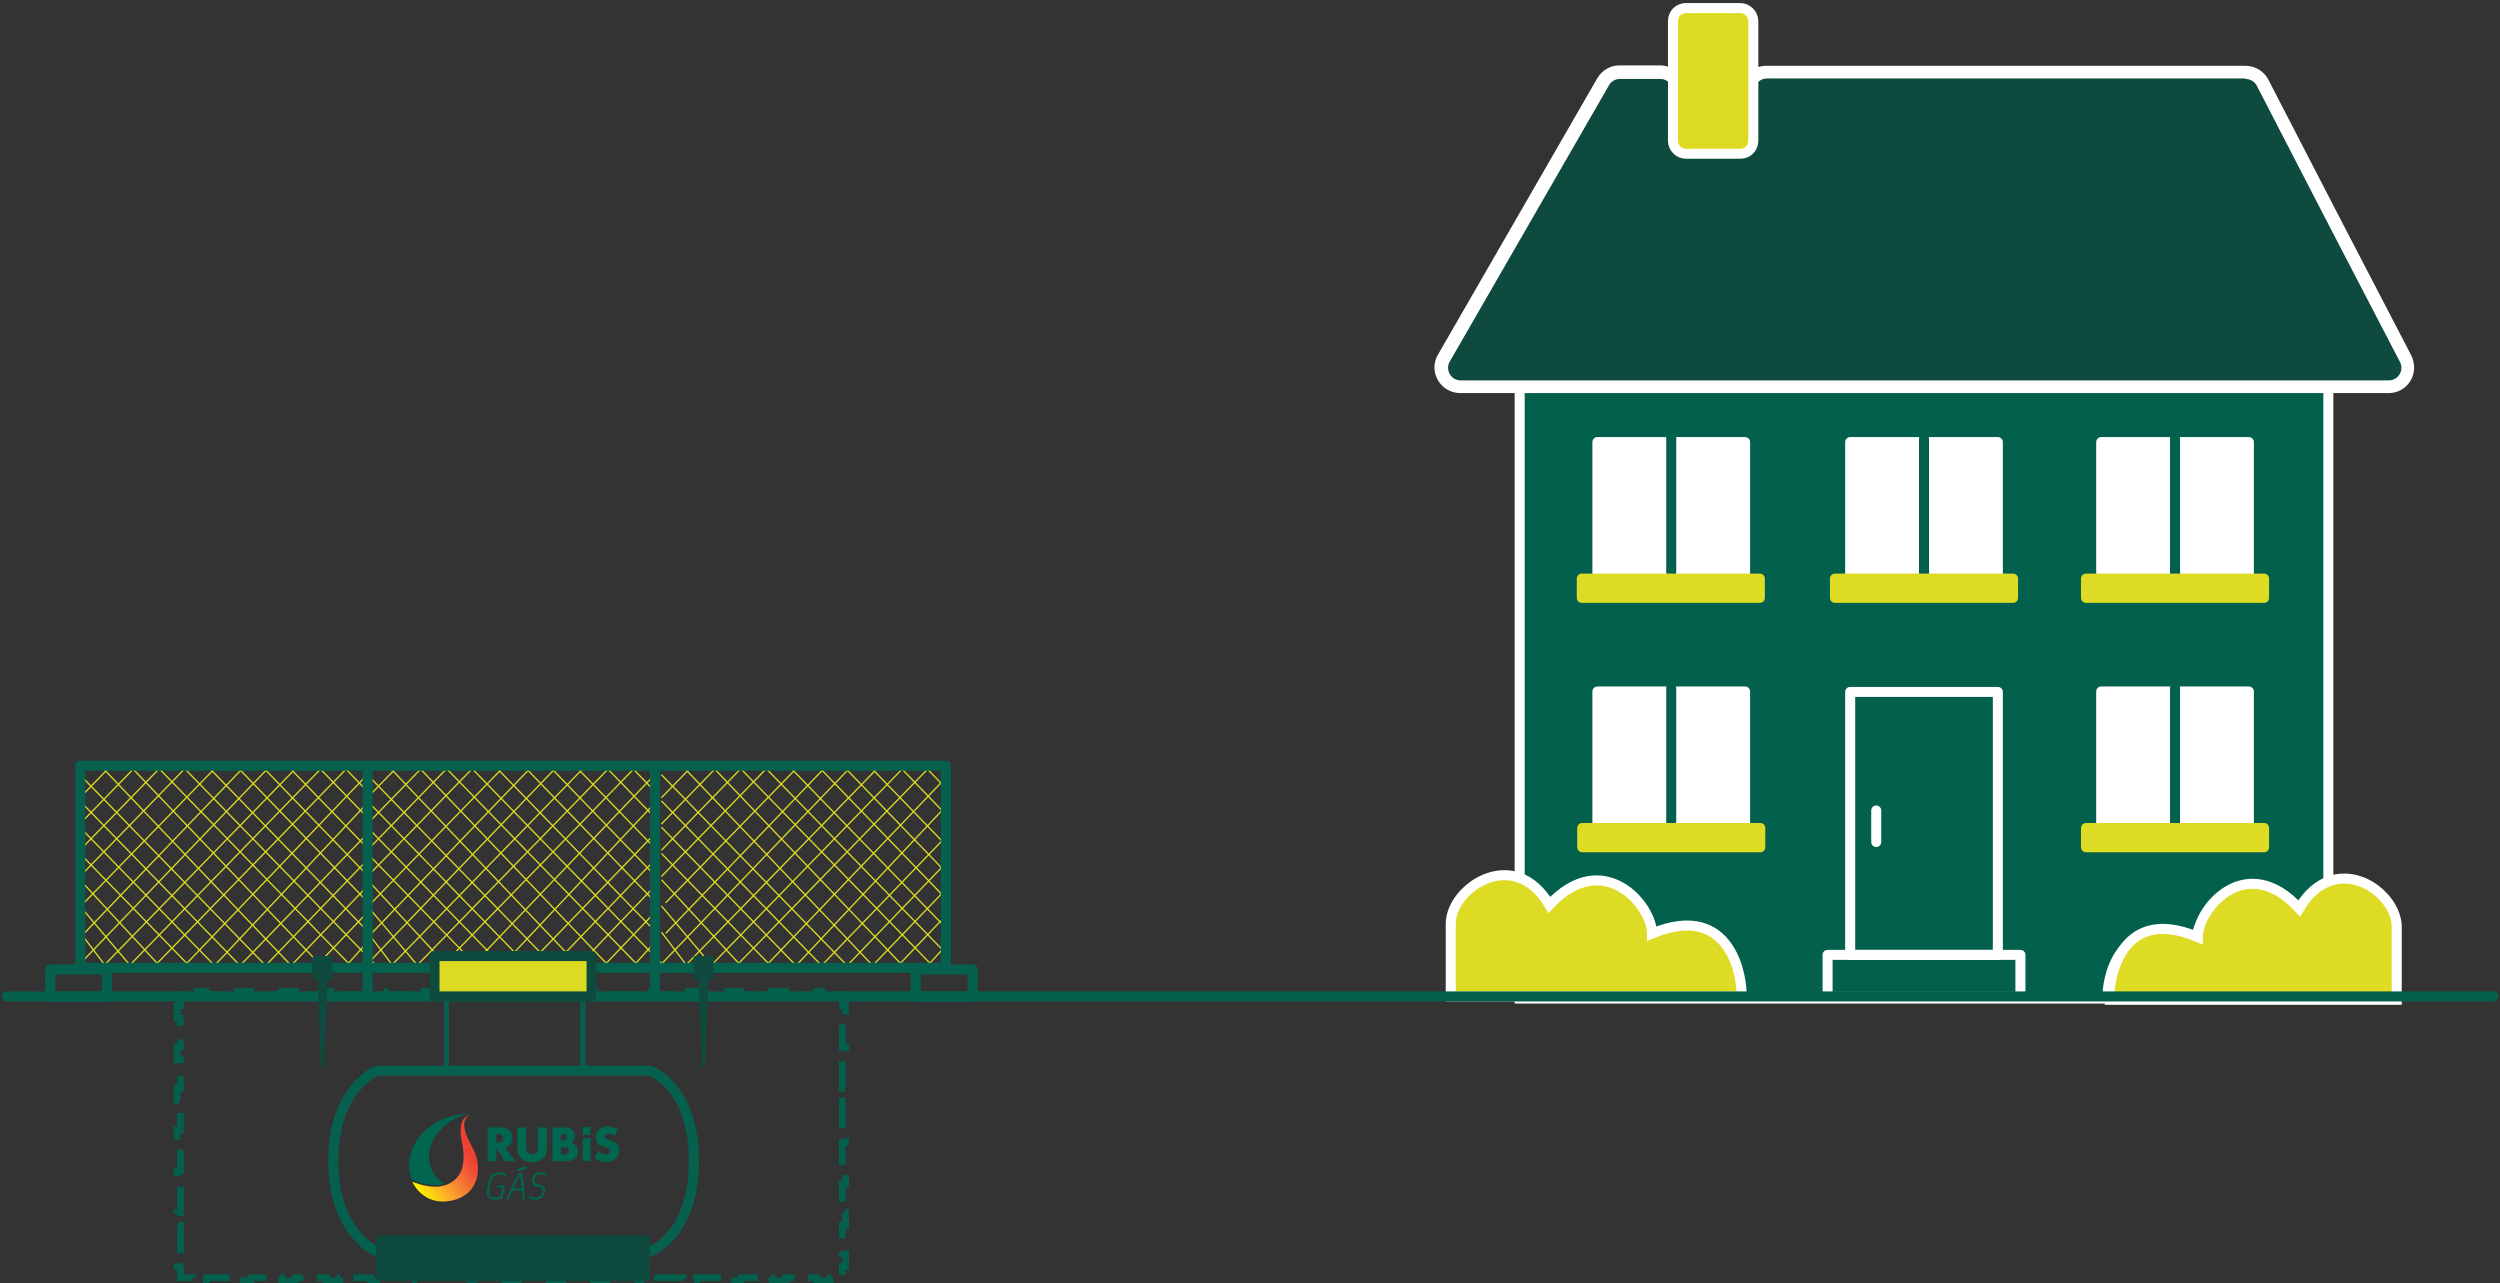 <svg width="748" height="384" viewBox="0 0 748 384" fill="none" xmlns="http://www.w3.org/2000/svg">
<rect x="0" y="0" width="748" height="384" fill="#333333" stroke="none"/>
<path d="M53.001 304.715V300.906H54.001V297.621H57.616V296.621H61.719V297.621H70.95V296.621H75.052V297.621H84.283V296.621H88.386V297.621H97.616V296.621H101.719V297.621H110.95V296.621H115.052V297.621H124.283V296.621H128.386V297.621H137.616V296.621H141.719V297.621H150.95V296.621H155.052V297.621H164.283V296.621H168.386V297.621H177.616V296.621H181.719V297.621H190.95V296.621H195.052V297.621H204.283V296.621H208.386V297.621H217.616V296.621H221.719V297.621H230.95V296.621H235.052V297.621H244.283V296.621H248.386V297.621H252.001V300.906H253.001V304.715H252.001V313.285H253.001V317.093H252.001V325.663H253.001V329.472H252.001V338.042H253.001V341.851H252.001V350.421H253.001V354.23H252.001V362.8H253.001V366.609H252.001V375.179H253.001V378.987H252.001V382.272H248.386V383.272H244.283V382.272H235.052V383.272H230.95V382.272H221.719V383.272H217.616V382.272H208.386V383.272H204.283V382.272H195.052V383.272H190.95V382.272H181.719V383.272H177.616V382.272H168.386V383.272H164.283V382.272H155.052V383.272H150.95V382.272H141.719V383.272H137.616V382.272H128.386V383.272H124.283V382.272H115.052V383.272H110.95V382.272H101.719V383.272H97.616V382.272H88.386V383.272H84.283V382.272H75.052V383.272H70.95V382.272H61.719V383.272H57.616V382.272H54.001V378.987H53.001V375.179H54.001V366.609H53.001V362.8H54.001V354.23H53.001V350.421H54.001V341.851H53.001V338.042H54.001V329.472H53.001V325.663H54.001V317.093H53.001V313.285H54.001V304.715H53.001Z" stroke="#03604D" stroke-width="2" stroke-dasharray="9 4"/>
<path d="M630.63 298.489H696.643V298.751H454.684V298.489H520.566C520.956 294.431 518.097 272.045 494.057 281.34C494.057 273.485 479.503 257.776 463.65 273.485C461.051 269.427 457.932 267.202 454.684 266.023V114.952H696.643V265.893C693.394 266.94 690.275 269.296 687.546 273.354C671.693 257.645 657.139 273.354 657.139 281.209C633.099 272.045 630.24 294.431 630.63 298.489Z" fill="#03604D" stroke="white" stroke-width="3" stroke-miterlimit="10"/>
<path d="M597.755 207.022H553.573V285.7H597.755V207.022Z" stroke="white" stroke-width="3" stroke-miterlimit="10" stroke-linecap="round" stroke-linejoin="round"/>
<path d="M597.755 132.272H553.573V173.117H597.755V132.272Z" fill="white" stroke="white" stroke-width="3" stroke-miterlimit="10" stroke-linecap="round" stroke-linejoin="round"/>
<path d="M522.126 132.272H477.944V173.117H522.126V132.272Z" fill="white" stroke="white" stroke-width="3" stroke-miterlimit="10" stroke-linecap="round" stroke-linejoin="round"/>
<path d="M672.861 132.272H628.68V173.117H672.861V132.272Z" fill="white" stroke="white" stroke-width="3" stroke-miterlimit="10" stroke-linecap="round" stroke-linejoin="round"/>
<path d="M500.035 130.257V171.102" stroke="#03604D" stroke-width="3" stroke-miterlimit="10" stroke-linecap="round" stroke-linejoin="round"/>
<path d="M575.663 131.265V172.109" stroke="#03604D" stroke-width="3" stroke-miterlimit="10" stroke-linecap="round" stroke-linejoin="round"/>
<path d="M650.771 131.265V172.109" stroke="#03604D" stroke-width="3" stroke-miterlimit="10" stroke-linecap="round" stroke-linejoin="round"/>
<path d="M602.301 173.117H549.023V178.878H602.301V173.117Z" fill="#DDDB24" stroke="#DDDB24" stroke-width="3" stroke-miterlimit="10" stroke-linecap="round" stroke-linejoin="round"/>
<path d="M677.411 173.117H624.133V178.878H677.411V173.117Z" fill="#DDDB24" stroke="#DDDB24" stroke-width="3" stroke-miterlimit="10" stroke-linecap="round" stroke-linejoin="round"/>
<path d="M522.126 206.891H477.944V247.735H522.126V206.891Z" fill="white" stroke="white" stroke-width="3" stroke-miterlimit="10" stroke-linecap="round" stroke-linejoin="round"/>
<path d="M500.035 205.884V246.728" stroke="#03604D" stroke-width="3" stroke-miterlimit="10" stroke-linecap="round" stroke-linejoin="round"/>
<path d="M526.673 247.736H473.396V253.497H526.673V247.736Z" fill="#DDDB24" stroke="#DDDB24" stroke-width="3" stroke-miterlimit="10" stroke-linecap="round" stroke-linejoin="round"/>
<path d="M672.861 206.891H628.68V247.735H672.861V206.891Z" fill="white" stroke="white" stroke-width="3" stroke-miterlimit="10" stroke-linecap="round" stroke-linejoin="round"/>
<path d="M650.771 205.884V246.728" stroke="#03604D" stroke-width="3" stroke-miterlimit="10" stroke-linecap="round" stroke-linejoin="round"/>
<path d="M677.411 247.736H624.133V253.497H677.411V247.736Z" fill="#DDDB24" stroke="#DDDB24" stroke-width="3" stroke-miterlimit="10" stroke-linecap="round" stroke-linejoin="round"/>
<path d="M561.37 242.499V251.925" stroke="white" stroke-width="3" stroke-miterlimit="10" stroke-linecap="round" stroke-linejoin="round"/>
<path d="M604.512 285.7H546.816V298.267H604.512V285.7Z" stroke="white" stroke-width="3" stroke-miterlimit="10" stroke-linecap="round" stroke-linejoin="round"/>
<path d="M437.01 115.778C434.93 115.778 433.111 114.731 432.072 112.898C431.032 111.065 431.032 108.971 432.072 107.138L479.762 24.402C480.801 22.7 482.621 21.522 484.7 21.522H496.785C499.903 21.522 502.502 24.14 502.502 27.282V42.206C502.502 43.253 503.282 44.039 504.322 44.039H521.085C522.124 44.039 522.904 43.253 522.904 42.206V27.282C522.904 24.14 525.503 21.522 528.621 21.522H672.081C674.161 21.522 676.11 22.7 677.149 24.664L720.032 107.4C720.941 109.232 720.941 111.327 719.902 113.029C718.862 114.731 717.043 115.778 715.094 115.778H437.01Z" fill="#0E4A3E"/>
<path d="M675.645 25.351L675.645 25.351L675.638 25.339C674.977 24.14 673.731 23.307 672.322 23.145V22.986H671.822H528.622C526.263 22.986 524.353 24.915 524.353 27.282V42.337C524.353 44.159 522.884 45.633 521.085 45.633H504.322C502.522 45.633 501.053 44.159 501.053 42.337V27.413C501.053 25.046 499.144 23.117 496.785 23.117H484.7C483.246 23.117 481.766 23.847 481.016 25.204C481.015 25.205 481.014 25.207 481.013 25.208L433.328 107.935L433.328 107.936C431.707 110.756 433.766 114.314 437.01 114.314H714.704C717.934 114.314 720.001 110.909 718.526 108.085L697.086 66.85L697.085 66.849L675.645 25.351ZM520.695 42.706H521.195V42.206V27.413C521.195 23.371 524.478 20.189 528.362 20.189H671.822C674.498 20.189 676.926 21.66 678.138 23.852C678.139 23.854 678.14 23.856 678.141 23.858L699.576 65.345L699.576 65.346L721.009 106.565C721.01 106.568 721.011 106.571 721.013 106.574C722.116 108.927 722.104 111.493 720.774 113.686L720.769 113.693C719.561 115.763 717.258 117.111 714.704 117.111H436.88C434.335 117.111 432.026 115.77 430.683 113.56C429.343 111.224 429.351 108.541 430.68 106.35L430.68 106.35L430.686 106.34L478.373 23.61C479.716 21.399 482.025 20.059 484.57 20.059H496.655C500.658 20.059 503.822 23.36 503.822 27.282V42.206V42.706H504.322H520.695Z" fill="white" stroke="white"/>
<path d="M174.391 298.041H133.588V320.359H174.391V298.041Z" stroke="#05614D" stroke-width="1.5" stroke-miterlimit="10" stroke-linecap="round" stroke-linejoin="round"/>
<path d="M717.105 277.369V299.14H631.124C630.735 294.7 633.588 270.207 657.579 280.377C657.579 271.783 672.104 254.594 687.926 271.783C690.519 267.342 693.761 264.764 697.004 263.618C706.73 260.181 717.105 269.204 717.105 277.369Z" fill="#DDDB24" stroke="white" stroke-width="3" stroke-miterlimit="10"/>
<path d="M521.044 298.132H434.063V276.446C434.063 268.171 444.821 259.183 454.53 262.607C457.809 263.748 460.958 266.316 463.582 270.739C479.587 253.619 494.281 270.739 494.281 279.3C518.552 269.313 521.438 293.71 521.044 298.132Z" fill="#DDDB24" stroke="white" stroke-width="3" stroke-miterlimit="10"/>
<path d="M745.997 298.132H2.041" stroke="#05614D" stroke-width="3" stroke-miterlimit="10" stroke-linecap="round" stroke-linejoin="round"/>
<path d="M194.622 374.425H112.706C112.706 374.425 99.711 369.058 99.711 347.327C99.711 325.596 112.706 320.359 112.706 320.359H194.622C194.622 320.359 207.617 325.072 207.617 347.327C207.617 369.582 194.622 374.425 194.622 374.425Z" stroke="#05614D" stroke-width="3" stroke-miterlimit="10"/>
<path d="M32.041 290.072H15V298.132H32.041V290.072Z" stroke="#05614D" stroke-width="3" stroke-miterlimit="10" stroke-linecap="round" stroke-linejoin="round"/>
<path d="M291.043 290.072H274.002V298.132H291.043V290.072Z" stroke="#05614D" stroke-width="3" stroke-miterlimit="10" stroke-linecap="round" stroke-linejoin="round"/>
<path d="M140.204 341.048C139.498 339.651 138.975 338.255 138.897 336.727C138.792 334.54 140.152 333.854 140.44 333.749V333.723C139.969 333.775 136.673 334.434 138.217 341.838C139.864 349.796 137.144 353.143 133.43 354.539C129.141 356.146 123.334 353.538 123.334 353.538C123.334 353.538 126.499 361.074 135.183 359.203C143.997 357.306 143.762 348.742 142.166 345.053C142.035 344.711 141.094 342.787 140.204 341.048Z" fill="url(#paint0_linear)"/>
<path d="M123.099 352.563C123.178 352.8 123.256 353.011 123.256 353.037L123.596 353.169C124.198 353.432 125.95 354.091 128.043 354.407C128.383 354.46 128.696 354.486 129.036 354.539C130.318 354.644 131.678 354.618 132.934 354.223C126.107 349.612 127.598 341.601 132.855 337.016C136.909 333.459 139.839 333.38 140.623 333.433V333.406C139.786 333.275 136.465 332.985 131.469 335.304C124.825 338.413 121.059 345.554 122.864 351.799C122.89 351.904 122.995 352.273 123.099 352.563Z" fill="#006650"/>
<path d="M145.907 337.333V347.425H148.523V343.551H148.549L151.008 347.425H154.251L151.112 343.288C152.525 343.024 153.309 341.838 153.309 340.442C153.309 338.281 151.818 337.333 149.831 337.333H145.907ZM148.758 339.335C149.595 339.335 150.563 339.493 150.563 340.6C150.563 341.707 149.595 341.865 148.758 341.865H148.497V339.335H148.758Z" fill="#006650"/>
<path d="M159.246 347.688C160.423 347.688 161.731 347.398 162.568 346.555C163.562 345.58 163.614 344.289 163.614 342.998V337.333H160.999V342.655C160.999 343.973 160.894 345.396 159.22 345.396C157.546 345.396 157.442 343.973 157.442 342.655V337.333H154.826V343.024C154.826 344.315 154.878 345.607 155.872 346.581C156.762 347.398 158.096 347.688 159.246 347.688Z" fill="#006A51"/>
<path d="M170.885 342.049V342.023C171.696 341.601 171.984 340.864 171.984 339.968C171.984 338.044 170.781 337.333 169.002 337.333H165.288V347.425H169.316C171.147 347.425 172.952 346.74 172.952 344.605C172.926 343.209 172.324 342.234 170.885 342.049ZM167.877 339.335H168.061C168.767 339.335 169.578 339.388 169.578 340.31C169.578 341.18 168.871 341.285 168.165 341.285H167.877V339.335ZM168.218 345.422H167.877V343.261H168.139C169.002 343.261 170.284 343.13 170.284 344.368C170.284 345.448 169.002 345.422 168.218 345.422Z" fill="#006650"/>
<path d="M176.718 340.547H174.312V347.425H176.718V340.547Z" fill="#006650"/>
<path d="M176.666 337.201H174.391V339.493H176.666V337.201Z" fill="#006A51"/>
<path d="M182.786 341.259L182.132 341.048C181.687 340.89 180.981 340.679 180.981 340.073C180.981 339.52 181.609 339.23 182.106 339.23C182.734 339.23 183.361 339.493 183.832 339.888L184.878 337.86C183.989 337.359 182.76 337.016 181.74 337.016C179.726 337.016 178.287 338.36 178.287 340.415C178.287 342.365 179.359 342.787 181.007 343.261C181.557 343.419 182.603 343.683 182.603 344.421C182.603 345.132 181.949 345.448 181.347 345.448C180.458 345.448 179.673 344.974 179.046 344.394L177.921 346.502C178.941 347.214 180.17 347.662 181.452 347.662C182.472 347.662 183.518 347.372 184.303 346.713C185.088 346.028 185.349 345 185.349 343.999C185.244 342.392 184.172 341.68 182.786 341.259Z" fill="#006650"/>
<path d="M151.007 354.829C151.007 354.776 151.007 354.723 150.981 354.697C150.954 354.644 150.902 354.644 150.824 354.644H149.045C148.914 354.644 148.862 354.697 148.836 354.803L148.783 355.066C148.757 355.119 148.783 355.171 148.81 355.224C148.862 355.277 148.94 355.277 148.967 355.277H150.248L149.725 357.965C149.699 358.07 149.699 358.07 149.594 358.096C149.15 358.202 148.626 358.254 148.182 358.254C146.691 358.254 146.403 357.701 146.403 356.7C146.403 356.067 146.534 355.303 146.743 354.328C147.109 352.536 147.449 351.43 149.385 351.43C149.987 351.43 150.431 351.562 150.981 351.851C151.033 351.878 151.059 351.904 151.111 351.904C151.216 351.904 151.268 351.799 151.294 351.772L151.399 351.588C151.477 351.43 151.399 351.351 151.321 351.298C151.007 351.114 150.327 350.797 149.411 350.797C148.391 350.797 147.659 351.061 147.136 351.562C146.534 352.168 146.246 353.195 146.063 354.196C145.88 355.092 145.671 356.199 145.671 356.831C145.671 358.281 146.429 358.913 148.103 358.913C148.888 358.913 149.594 358.808 150.117 358.623C150.327 358.544 150.379 358.412 150.405 358.254L151.007 354.829Z" fill="#006650"/>
<path d="M156.212 351.193C156.186 351.008 156.055 350.903 155.872 350.903H155.558C155.401 350.903 155.27 350.956 155.166 351.14C154.041 353.169 152.89 355.514 151.53 358.571C151.478 358.65 151.504 358.702 151.53 358.755C151.556 358.781 151.583 358.834 151.687 358.834H151.949C152.106 358.834 152.184 358.755 152.21 358.65L153.283 356.252H156.186C156.238 357.016 156.317 357.807 156.369 358.597C156.369 358.729 156.447 358.808 156.604 358.808H156.866C156.944 358.808 156.997 358.781 157.023 358.729C157.049 358.702 157.075 358.65 157.075 358.571C156.892 356.015 156.552 353.037 156.212 351.193ZM153.57 355.593C154.303 354.038 154.93 352.774 155.584 351.535H155.61C155.794 352.668 155.951 354.144 156.107 355.593H153.57Z" fill="#006650"/>
<path d="M157.52 348.953C157.493 348.874 157.415 348.769 157.232 348.848L154.904 349.849C154.799 349.902 154.773 349.981 154.799 350.086L154.93 350.402C154.956 350.481 155.035 350.508 155.061 350.508C155.087 350.508 155.113 350.508 155.139 350.481L157.441 349.638C157.546 349.612 157.624 349.533 157.65 349.48C157.677 349.427 157.677 349.348 157.624 349.269L157.52 348.953Z" fill="#006650"/>
<path d="M163.484 351.087C162.961 350.903 162.359 350.797 161.784 350.797C160.45 350.797 159.665 351.298 159.377 352.299C159.246 352.774 159.168 353.222 159.168 353.511C159.168 354.302 159.508 354.723 160.397 354.934L161.313 355.171C162.176 355.382 162.333 355.672 162.333 356.173C162.333 356.384 162.281 356.673 162.202 356.99C161.94 357.859 161.313 358.281 160.214 358.281C159.665 358.281 159.063 358.149 158.566 357.912C158.436 357.859 158.331 357.885 158.279 358.017L158.174 358.254C158.148 358.36 158.122 358.465 158.279 358.518C158.828 358.781 159.534 358.913 160.24 358.913C161.653 358.913 162.542 358.307 162.882 357.095C162.987 356.7 163.065 356.304 163.065 356.067C163.065 355.224 162.673 354.803 161.627 354.539L160.659 354.276C160.031 354.117 159.9 353.828 159.9 353.432C159.9 353.169 159.953 352.879 160.031 352.563C160.214 351.878 160.58 351.43 161.731 351.43C162.254 351.43 162.725 351.509 163.248 351.641C163.405 351.693 163.51 351.667 163.536 351.535L163.614 351.298C163.667 351.219 163.614 351.114 163.484 351.087Z" fill="#006650"/>
<path d="M194 370.174H113V376.22H194V370.174Z" fill="#0E4A3E" stroke="#0E4A3E" stroke-miterlimit="10" stroke-linecap="round" stroke-linejoin="round"/>
<path d="M194 376.723H113V382.769H194V376.723Z" fill="#0E4A3E" stroke="#0E4A3E" stroke-miterlimit="10" stroke-linecap="round" stroke-linejoin="round"/>
<mask id="mask0" mask-type="alpha" maskUnits="userSpaceOnUse" x="24" y="229" width="260" height="61">
<rect x="24.001" y="229.113" width="259" height="60.455" fill="#C4C4C4"/>
</mask>
<g mask="url(#mask0)">
<path d="M76.224 176.913L126.025 229.408" stroke="#DDDB24" stroke-width="0.4" stroke-miterlimit="10" stroke-linecap="round" stroke-linejoin="round"/>
<path d="M52.024 176.913L110.3 237.153" stroke="#DDDB24" stroke-width="0.4" stroke-miterlimit="10" stroke-linecap="round" stroke-linejoin="round"/>
<path d="M44.381 176.913L110.299 245.007" stroke="#DDDB24" stroke-width="0.4" stroke-miterlimit="10" stroke-linecap="round" stroke-linejoin="round"/>
<path d="M35.464 176.913L110.024 253.869" stroke="#DDDB24" stroke-width="0.4" stroke-miterlimit="10" stroke-linecap="round" stroke-linejoin="round"/>
<path d="M27.822 176.913L110.025 262.025" stroke="#DDDB24" stroke-width="0.4" stroke-miterlimit="10" stroke-linecap="round" stroke-linejoin="round"/>
<path d="M25.275 182.149L110.299 270.181" stroke="#DDDB24" stroke-width="0.4" stroke-miterlimit="10" stroke-linecap="round" stroke-linejoin="round"/>
<path d="M24.002 190.004L110.204 278.845" stroke="#DDDB24" stroke-width="0.4" stroke-miterlimit="10" stroke-linecap="round" stroke-linejoin="round"/>
<path d="M25.275 199.168L113.288 289.627" stroke="#DDDB24" stroke-width="0.4" stroke-miterlimit="10" stroke-linecap="round" stroke-linejoin="round"/>
<path d="M24.002 205.713L105.646 289.627" stroke="#DDDB24" stroke-width="0.4" stroke-miterlimit="10" stroke-linecap="round" stroke-linejoin="round"/>
<path d="M24.002 213.568L98.004 290.936" stroke="#DDDB24" stroke-width="0.4" stroke-miterlimit="10" stroke-linecap="round" stroke-linejoin="round"/>
<path d="M24.002 222.732L87.814 289.627" stroke="#DDDB24" stroke-width="0.4" stroke-miterlimit="10" stroke-linecap="round" stroke-linejoin="round"/>
<path d="M24.002 231.896L80.172 289.627" stroke="#DDDB24" stroke-width="0.4" stroke-miterlimit="10" stroke-linecap="round" stroke-linejoin="round"/>
<path d="M24.002 239.75L72.53 289.627" stroke="#DDDB24" stroke-width="0.4" stroke-miterlimit="10" stroke-linecap="round" stroke-linejoin="round"/>
<path d="M24.002 247.605L66.162 290.936" stroke="#DDDB24" stroke-width="0.4" stroke-miterlimit="10" stroke-linecap="round" stroke-linejoin="round"/>
<path d="M24.002 255.459L58.519 290.936" stroke="#DDDB24" stroke-width="0.4" stroke-miterlimit="10" stroke-linecap="round" stroke-linejoin="round"/>
<path d="M24.002 263.314L48.33 289.627" stroke="#DDDB24" stroke-width="0.4" stroke-miterlimit="10" stroke-linecap="round" stroke-linejoin="round"/>
<path d="M24.002 271.169L40.688 290.936" stroke="#DDDB24" stroke-width="0.4" stroke-miterlimit="10" stroke-linecap="round" stroke-linejoin="round"/>
<path d="M24.002 279.023L33.045 290.936" stroke="#DDDB24" stroke-width="0.4" stroke-miterlimit="10" stroke-linecap="round" stroke-linejoin="round"/>
<path d="M75.077 176.913L25.275 229.408" stroke="#DDDB24" stroke-width="0.4" stroke-miterlimit="10" stroke-linecap="round" stroke-linejoin="round"/>
<path d="M83.993 176.913L24.002 238.572" stroke="#DDDB24" stroke-width="0.4" stroke-miterlimit="10" stroke-linecap="round" stroke-linejoin="round"/>
<path d="M91.636 176.913L24.002 246.427" stroke="#DDDB24" stroke-width="0.4" stroke-miterlimit="10" stroke-linecap="round" stroke-linejoin="round"/>
<path d="M99.278 176.913L24.002 254.281" stroke="#DDDB24" stroke-width="0.4" stroke-miterlimit="10" stroke-linecap="round" stroke-linejoin="round"/>
<path d="M106.92 176.913L24.002 262.136" stroke="#DDDB24" stroke-width="0.4" stroke-miterlimit="10" stroke-linecap="round" stroke-linejoin="round"/>
<path d="M115.836 176.913L25.275 269.99" stroke="#DDDB24" stroke-width="0.4" stroke-miterlimit="10" stroke-linecap="round" stroke-linejoin="round"/>
<path d="M123.478 176.913L25.275 279.154" stroke="#DDDB24" stroke-width="0.4" stroke-miterlimit="10" stroke-linecap="round" stroke-linejoin="round"/>
<path d="M126.026 182.149L24.002 288.318" stroke="#DDDB24" stroke-width="0.4" stroke-miterlimit="10" stroke-linecap="round" stroke-linejoin="round"/>
<path d="M127.301 190.004L29.099 290.937" stroke="#DDDB24" stroke-width="0.4" stroke-miterlimit="10" stroke-linecap="round" stroke-linejoin="round"/>
<path d="M126.025 199.168L38.012 289.627" stroke="#DDDB24" stroke-width="0.4" stroke-miterlimit="10" stroke-linecap="round" stroke-linejoin="round"/>
<path d="M127.301 205.713L45.656 289.627" stroke="#DDDB24" stroke-width="0.4" stroke-miterlimit="10" stroke-linecap="round" stroke-linejoin="round"/>
<path d="M127.3 213.568L53.298 290.936" stroke="#DDDB24" stroke-width="0.4" stroke-miterlimit="10" stroke-linecap="round" stroke-linejoin="round"/>
<path d="M110.3 239.861L63.487 289.627" stroke="#DDDB24" stroke-width="0.4" stroke-miterlimit="10" stroke-linecap="round" stroke-linejoin="round"/>
<path d="M110.3 249.024L71.13 289.627" stroke="#DDDB24" stroke-width="0.4" stroke-miterlimit="10" stroke-linecap="round" stroke-linejoin="round"/>
<path d="M110.3 256.879L78.772 289.627" stroke="#DDDB24" stroke-width="0.4" stroke-miterlimit="10" stroke-linecap="round" stroke-linejoin="round"/>
<path d="M110.301 264.734L85.142 290.937" stroke="#DDDB24" stroke-width="0.4" stroke-miterlimit="10" stroke-linecap="round" stroke-linejoin="round"/>
<path d="M110.299 272.588L92.781 290.936" stroke="#DDDB24" stroke-width="0.4" stroke-miterlimit="10" stroke-linecap="round" stroke-linejoin="round"/>
<path d="M110.297 281.451L102.97 289.627" stroke="#DDDB24" stroke-width="0.4" stroke-miterlimit="10" stroke-linecap="round" stroke-linejoin="round"/>
<path d="M162.227 176.913L212.028 229.408" stroke="#DDDB24" stroke-width="0.4" stroke-miterlimit="10" stroke-linecap="round" stroke-linejoin="round"/>
<path d="M138.027 176.913L196.303 237.153" stroke="#DDDB24" stroke-width="0.4" stroke-miterlimit="10" stroke-linecap="round" stroke-linejoin="round"/>
<path d="M130.384 176.913L196.302 245.007" stroke="#DDDB24" stroke-width="0.4" stroke-miterlimit="10" stroke-linecap="round" stroke-linejoin="round"/>
<path d="M121.467 176.913L196.027 253.869" stroke="#DDDB24" stroke-width="0.4" stroke-miterlimit="10" stroke-linecap="round" stroke-linejoin="round"/>
<path d="M113.825 176.913L196.028 262.025" stroke="#DDDB24" stroke-width="0.4" stroke-miterlimit="10" stroke-linecap="round" stroke-linejoin="round"/>
<path d="M111.278 182.149L196.302 270.181" stroke="#DDDB24" stroke-width="0.4" stroke-miterlimit="10" stroke-linecap="round" stroke-linejoin="round"/>
<path d="M110.005 190.004L196.207 278.845" stroke="#DDDB24" stroke-width="0.4" stroke-miterlimit="10" stroke-linecap="round" stroke-linejoin="round"/>
<path d="M111.278 199.168L199.291 289.627" stroke="#DDDB24" stroke-width="0.4" stroke-miterlimit="10" stroke-linecap="round" stroke-linejoin="round"/>
<path d="M110.005 205.713L191.649 289.627" stroke="#DDDB24" stroke-width="0.4" stroke-miterlimit="10" stroke-linecap="round" stroke-linejoin="round"/>
<path d="M110.005 213.568L184.007 290.936" stroke="#DDDB24" stroke-width="0.4" stroke-miterlimit="10" stroke-linecap="round" stroke-linejoin="round"/>
<path d="M110.005 222.732L173.817 289.627" stroke="#DDDB24" stroke-width="0.4" stroke-miterlimit="10" stroke-linecap="round" stroke-linejoin="round"/>
<path d="M110.005 231.896L166.175 289.627" stroke="#DDDB24" stroke-width="0.4" stroke-miterlimit="10" stroke-linecap="round" stroke-linejoin="round"/>
<path d="M110.005 239.75L158.533 289.627" stroke="#DDDB24" stroke-width="0.4" stroke-miterlimit="10" stroke-linecap="round" stroke-linejoin="round"/>
<path d="M110.005 247.605L152.164 290.936" stroke="#DDDB24" stroke-width="0.4" stroke-miterlimit="10" stroke-linecap="round" stroke-linejoin="round"/>
<path d="M110.005 255.459L144.522 290.936" stroke="#DDDB24" stroke-width="0.4" stroke-miterlimit="10" stroke-linecap="round" stroke-linejoin="round"/>
<path d="M110.005 263.314L134.333 289.627" stroke="#DDDB24" stroke-width="0.4" stroke-miterlimit="10" stroke-linecap="round" stroke-linejoin="round"/>
<path d="M110.005 271.169L126.69 290.936" stroke="#DDDB24" stroke-width="0.4" stroke-miterlimit="10" stroke-linecap="round" stroke-linejoin="round"/>
<path d="M110.005 279.023L119.048 290.936" stroke="#DDDB24" stroke-width="0.4" stroke-miterlimit="10" stroke-linecap="round" stroke-linejoin="round"/>
<path d="M161.078 176.913L111.276 229.408" stroke="#DDDB24" stroke-width="0.4" stroke-miterlimit="10" stroke-linecap="round" stroke-linejoin="round"/>
<path d="M169.994 176.913L110.003 238.572" stroke="#DDDB24" stroke-width="0.4" stroke-miterlimit="10" stroke-linecap="round" stroke-linejoin="round"/>
<path d="M177.637 176.913L110.003 246.427" stroke="#DDDB24" stroke-width="0.4" stroke-miterlimit="10" stroke-linecap="round" stroke-linejoin="round"/>
<path d="M185.279 176.913L110.003 254.281" stroke="#DDDB24" stroke-width="0.4" stroke-miterlimit="10" stroke-linecap="round" stroke-linejoin="round"/>
<path d="M192.921 176.913L110.003 262.136" stroke="#DDDB24" stroke-width="0.4" stroke-miterlimit="10" stroke-linecap="round" stroke-linejoin="round"/>
<path d="M201.837 176.913L111.276 269.99" stroke="#DDDB24" stroke-width="0.4" stroke-miterlimit="10" stroke-linecap="round" stroke-linejoin="round"/>
<path d="M209.479 176.913L111.276 279.154" stroke="#DDDB24" stroke-width="0.4" stroke-miterlimit="10" stroke-linecap="round" stroke-linejoin="round"/>
<path d="M212.027 182.149L110.003 288.318" stroke="#DDDB24" stroke-width="0.4" stroke-miterlimit="10" stroke-linecap="round" stroke-linejoin="round"/>
<path d="M213.302 190.004L115.1 290.937" stroke="#DDDB24" stroke-width="0.4" stroke-miterlimit="10" stroke-linecap="round" stroke-linejoin="round"/>
<path d="M212.027 199.168L124.014 289.627" stroke="#DDDB24" stroke-width="0.4" stroke-miterlimit="10" stroke-linecap="round" stroke-linejoin="round"/>
<path d="M213.302 205.713L131.657 289.627" stroke="#DDDB24" stroke-width="0.4" stroke-miterlimit="10" stroke-linecap="round" stroke-linejoin="round"/>
<path d="M213.301 213.568L139.299 290.936" stroke="#DDDB24" stroke-width="0.4" stroke-miterlimit="10" stroke-linecap="round" stroke-linejoin="round"/>
<path d="M196.3 239.861L149.487 289.627" stroke="#DDDB24" stroke-width="0.4" stroke-miterlimit="10" stroke-linecap="round" stroke-linejoin="round"/>
<path d="M196.302 249.024L157.132 289.627" stroke="#DDDB24" stroke-width="0.4" stroke-miterlimit="10" stroke-linecap="round" stroke-linejoin="round"/>
<path d="M196.301 256.879L164.772 289.627" stroke="#DDDB24" stroke-width="0.4" stroke-miterlimit="10" stroke-linecap="round" stroke-linejoin="round"/>
<path d="M196.301 264.734L171.142 290.937" stroke="#DDDB24" stroke-width="0.4" stroke-miterlimit="10" stroke-linecap="round" stroke-linejoin="round"/>
<path d="M196.301 272.588L178.783 290.936" stroke="#DDDB24" stroke-width="0.4" stroke-miterlimit="10" stroke-linecap="round" stroke-linejoin="round"/>
<path d="M196.299 281.451L188.972 289.627" stroke="#DDDB24" stroke-width="0.4" stroke-miterlimit="10" stroke-linecap="round" stroke-linejoin="round"/>
<path d="M250.224 176.913L300.025 229.408" stroke="#DDDB24" stroke-width="0.4" stroke-miterlimit="10" stroke-linecap="round" stroke-linejoin="round"/>
<path d="M226.024 176.913L284.3 237.153" stroke="#DDDB24" stroke-width="0.4" stroke-miterlimit="10" stroke-linecap="round" stroke-linejoin="round"/>
<path d="M218.381 176.913L284.299 245.007" stroke="#DDDB24" stroke-width="0.4" stroke-miterlimit="10" stroke-linecap="round" stroke-linejoin="round"/>
<path d="M209.464 176.913L284.024 253.869" stroke="#DDDB24" stroke-width="0.4" stroke-miterlimit="10" stroke-linecap="round" stroke-linejoin="round"/>
<path d="M201.822 176.913L284.025 262.025" stroke="#DDDB24" stroke-width="0.4" stroke-miterlimit="10" stroke-linecap="round" stroke-linejoin="round"/>
<path d="M199.275 182.149L284.299 270.181" stroke="#DDDB24" stroke-width="0.4" stroke-miterlimit="10" stroke-linecap="round" stroke-linejoin="round"/>
<path d="M198.002 190.004L284.204 278.845" stroke="#DDDB24" stroke-width="0.4" stroke-miterlimit="10" stroke-linecap="round" stroke-linejoin="round"/>
<path d="M199.275 199.168L287.288 289.627" stroke="#DDDB24" stroke-width="0.4" stroke-miterlimit="10" stroke-linecap="round" stroke-linejoin="round"/>
<path d="M198.002 205.713L279.646 289.627" stroke="#DDDB24" stroke-width="0.4" stroke-miterlimit="10" stroke-linecap="round" stroke-linejoin="round"/>
<path d="M198.002 213.568L272.004 290.936" stroke="#DDDB24" stroke-width="0.4" stroke-miterlimit="10" stroke-linecap="round" stroke-linejoin="round"/>
<path d="M198.002 222.732L261.814 289.627" stroke="#DDDB24" stroke-width="0.4" stroke-miterlimit="10" stroke-linecap="round" stroke-linejoin="round"/>
<path d="M198.002 231.896L254.172 289.627" stroke="#DDDB24" stroke-width="0.4" stroke-miterlimit="10" stroke-linecap="round" stroke-linejoin="round"/>
<path d="M198.002 239.75L246.53 289.627" stroke="#DDDB24" stroke-width="0.4" stroke-miterlimit="10" stroke-linecap="round" stroke-linejoin="round"/>
<path d="M198.002 247.605L240.162 290.936" stroke="#DDDB24" stroke-width="0.4" stroke-miterlimit="10" stroke-linecap="round" stroke-linejoin="round"/>
<path d="M198.002 255.459L232.519 290.936" stroke="#DDDB24" stroke-width="0.4" stroke-miterlimit="10" stroke-linecap="round" stroke-linejoin="round"/>
<path d="M198.002 263.314L222.33 289.627" stroke="#DDDB24" stroke-width="0.4" stroke-miterlimit="10" stroke-linecap="round" stroke-linejoin="round"/>
<path d="M198.002 271.169L214.687 290.936" stroke="#DDDB24" stroke-width="0.4" stroke-miterlimit="10" stroke-linecap="round" stroke-linejoin="round"/>
<path d="M198.002 279.023L207.045 290.936" stroke="#DDDB24" stroke-width="0.4" stroke-miterlimit="10" stroke-linecap="round" stroke-linejoin="round"/>
<path d="M249.077 176.913L199.275 229.408" stroke="#DDDB24" stroke-width="0.4" stroke-miterlimit="10" stroke-linecap="round" stroke-linejoin="round"/>
<path d="M257.993 176.913L198.002 238.572" stroke="#DDDB24" stroke-width="0.4" stroke-miterlimit="10" stroke-linecap="round" stroke-linejoin="round"/>
<path d="M265.636 176.913L198.002 246.427" stroke="#DDDB24" stroke-width="0.4" stroke-miterlimit="10" stroke-linecap="round" stroke-linejoin="round"/>
<path d="M273.278 176.913L198.002 254.281" stroke="#DDDB24" stroke-width="0.4" stroke-miterlimit="10" stroke-linecap="round" stroke-linejoin="round"/>
<path d="M280.92 176.913L198.002 262.136" stroke="#DDDB24" stroke-width="0.4" stroke-miterlimit="10" stroke-linecap="round" stroke-linejoin="round"/>
<path d="M289.836 176.913L199.275 269.99" stroke="#DDDB24" stroke-width="0.4" stroke-miterlimit="10" stroke-linecap="round" stroke-linejoin="round"/>
<path d="M297.478 176.913L199.275 279.154" stroke="#DDDB24" stroke-width="0.4" stroke-miterlimit="10" stroke-linecap="round" stroke-linejoin="round"/>
<path d="M300.026 182.149L198.002 288.318" stroke="#DDDB24" stroke-width="0.4" stroke-miterlimit="10" stroke-linecap="round" stroke-linejoin="round"/>
<path d="M301.299 190.004L203.097 290.937" stroke="#DDDB24" stroke-width="0.4" stroke-miterlimit="10" stroke-linecap="round" stroke-linejoin="round"/>
<path d="M300.027 199.168L212.014 289.627" stroke="#DDDB24" stroke-width="0.4" stroke-miterlimit="10" stroke-linecap="round" stroke-linejoin="round"/>
<path d="M301.301 205.713L219.656 289.627" stroke="#DDDB24" stroke-width="0.4" stroke-miterlimit="10" stroke-linecap="round" stroke-linejoin="round"/>
<path d="M301.299 213.568L227.297 290.936" stroke="#DDDB24" stroke-width="0.4" stroke-miterlimit="10" stroke-linecap="round" stroke-linejoin="round"/>
<path d="M284.299 239.861L237.486 289.627" stroke="#DDDB24" stroke-width="0.4" stroke-miterlimit="10" stroke-linecap="round" stroke-linejoin="round"/>
<path d="M284.301 249.024L245.131 289.627" stroke="#DDDB24" stroke-width="0.4" stroke-miterlimit="10" stroke-linecap="round" stroke-linejoin="round"/>
<path d="M284.3 256.879L252.771 289.627" stroke="#DDDB24" stroke-width="0.4" stroke-miterlimit="10" stroke-linecap="round" stroke-linejoin="round"/>
<path d="M284.301 264.734L259.142 290.937" stroke="#DDDB24" stroke-width="0.4" stroke-miterlimit="10" stroke-linecap="round" stroke-linejoin="round"/>
<path d="M284.3 272.588L266.782 290.936" stroke="#DDDB24" stroke-width="0.4" stroke-miterlimit="10" stroke-linecap="round" stroke-linejoin="round"/>
<path d="M284.298 281.45L276.971 289.627" stroke="#DDDB24" stroke-width="0.4" stroke-miterlimit="10" stroke-linecap="round" stroke-linejoin="round"/>
</g>
<path d="M283.002 229.114H24.002V289.568H283.002V229.114Z" stroke="#05614D" stroke-width="3" stroke-miterlimit="10" stroke-linecap="round" stroke-linejoin="round"/>
<path d="M110 229.114L110 296.621" stroke="#05614D" stroke-width="3" stroke-miterlimit="10" stroke-linecap="round" stroke-linejoin="round"/>
<path d="M196 229.114L196 296.621" stroke="#05614D" stroke-width="3" stroke-miterlimit="10" stroke-linecap="round" stroke-linejoin="round"/>
<path d="M524.595 6.336V42.075C524.595 44.3 522.905 46.002 520.696 46.002H504.453C502.244 46.002 500.555 44.169 500.555 42.075V6.336C500.555 4.111 502.244 2.409 504.453 2.409H520.696C522.775 2.409 524.595 4.242 524.595 6.336Z" fill="#DCDB22" stroke="white" stroke-width="3" stroke-miterlimit="10"/>
<path d="M526.543 173.117H473.266V178.878H526.543V173.117Z" fill="#DDDB24" stroke="#DDDB24" stroke-width="3" stroke-miterlimit="10" stroke-linecap="round" stroke-linejoin="round"/>
<path d="M177.001 286.042H130.001V298.132H177.001V286.042Z" fill="#DCDB22" stroke="#0E4A3E" stroke-width="3" stroke-miterlimit="10" stroke-linecap="round" stroke-linejoin="round"/>
<path d="M213.001 286.545H208.001V292.591H209.501L210.501 318.788L211.501 292.591H213.001V286.545Z" fill="#0E4A3E" stroke="#0E4A3E" stroke-miterlimit="10" stroke-linecap="round" stroke-linejoin="round"/>
<path d="M99 286.545H94V292.591H95.5L96.5 318.788L97.5 292.591H99V286.545Z" fill="#0E4A3E" stroke="#0E4A3E" stroke-miterlimit="10" stroke-linecap="round" stroke-linejoin="round"/>
<defs>
<linearGradient id="paint0_linear" x1="125.384" y1="356.538" x2="146.02" y2="341.103" gradientUnits="userSpaceOnUse">
<stop stop-color="#FFF200"/>
<stop offset="0.022" stop-color="#FFE900"/>
<stop offset="0.22" stop-color="#FCB127"/>
<stop offset="0.395" stop-color="#F68632"/>
<stop offset="0.543" stop-color="#F26435"/>
<stop offset="0.658" stop-color="#F04B36"/>
<stop offset="0.724" stop-color="#EF4036"/>
<stop offset="1" stop-color="#EF4036"/>
</linearGradient>
</defs>
</svg>
